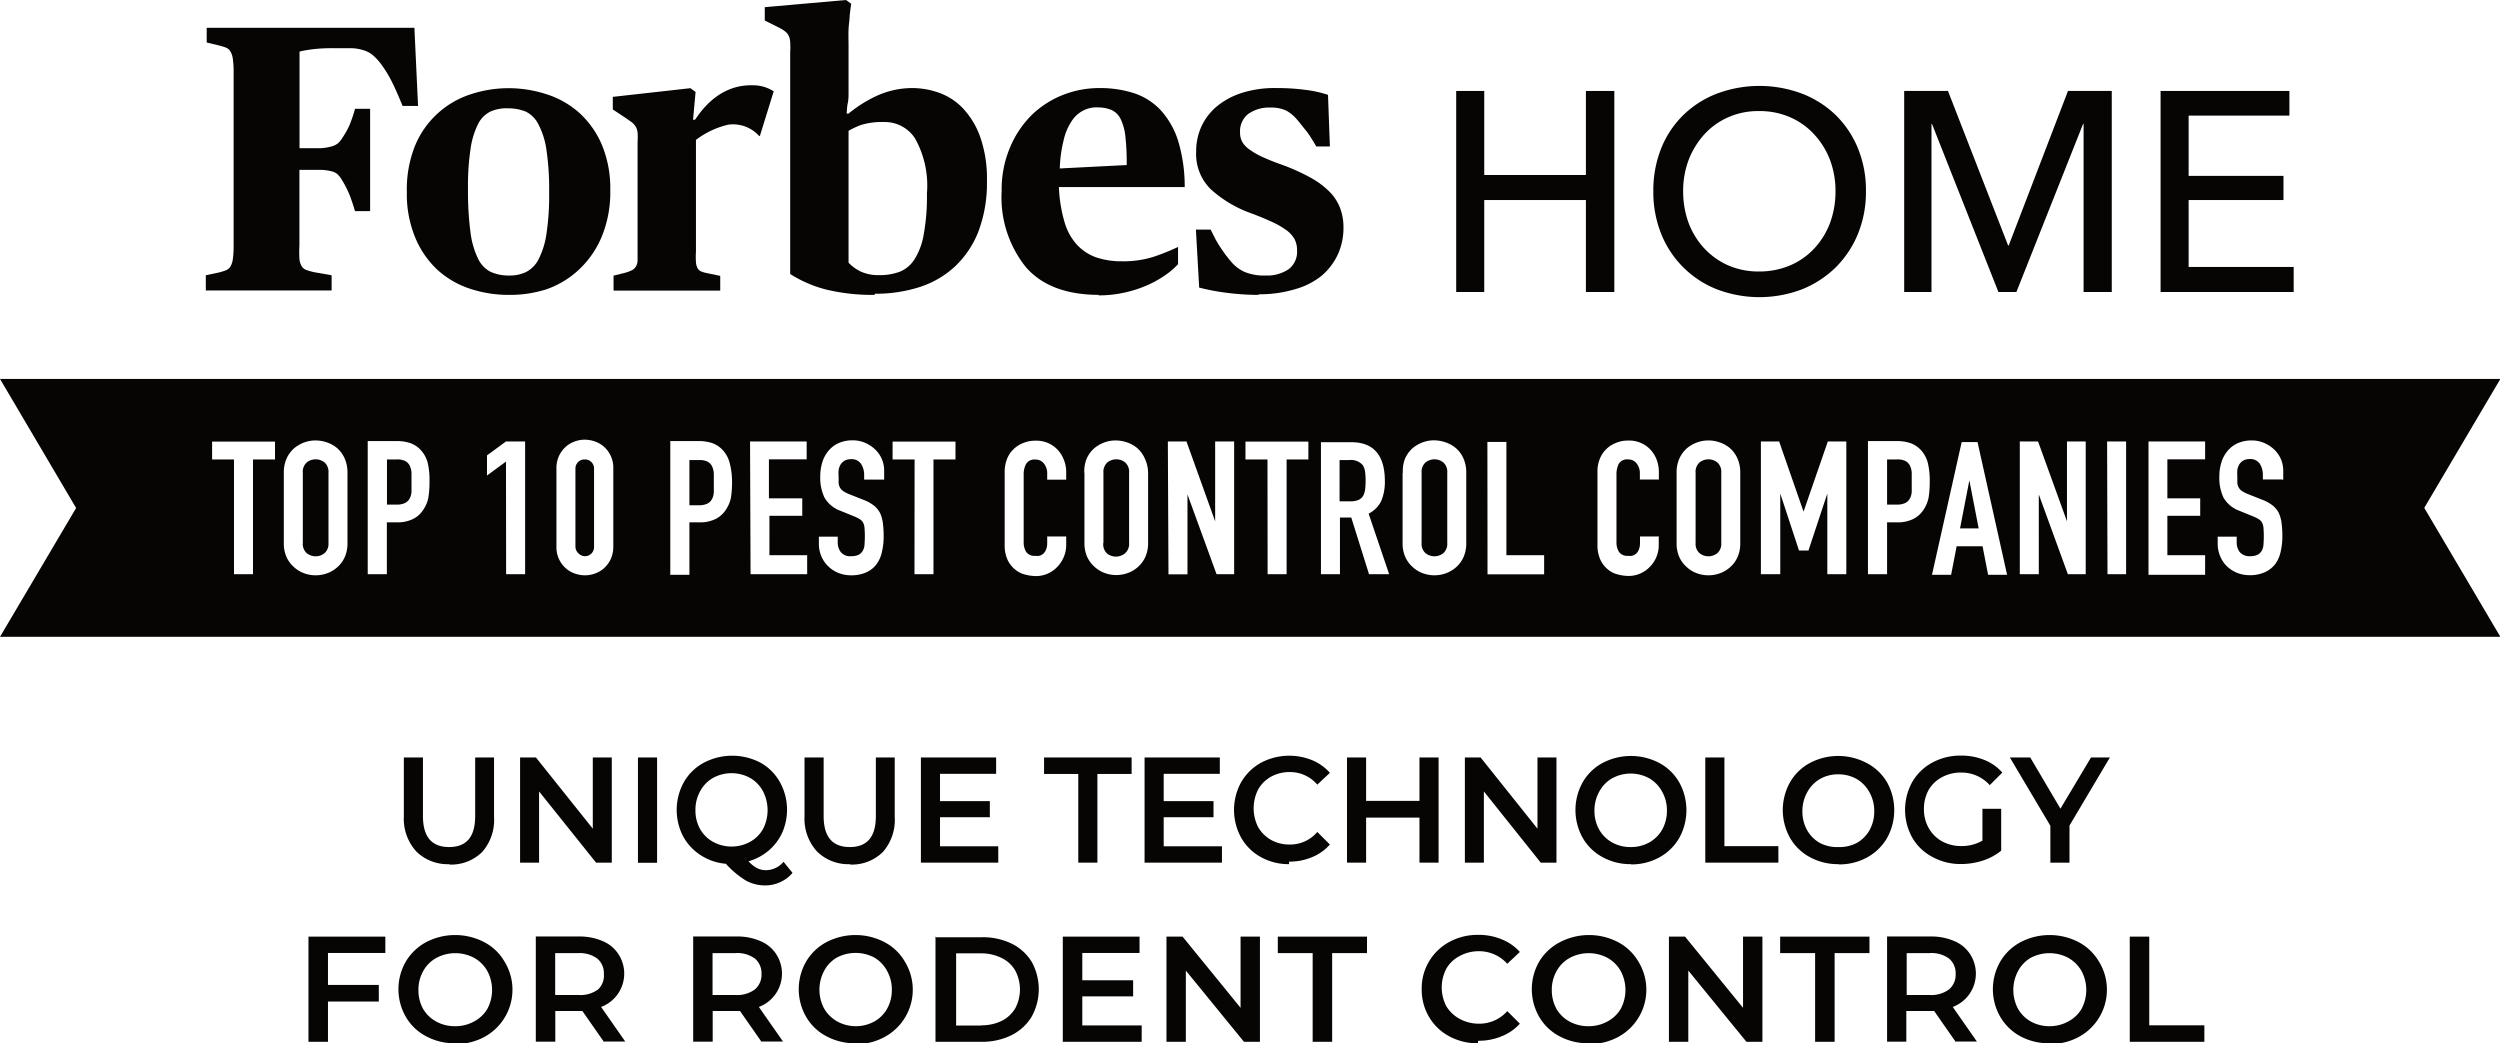 <svg xmlns="http://www.w3.org/2000/svg" id="bc7e1fa5-5340-4425-9c19-4d62d5247ec0" data-name="Layer 1" viewBox="0 0 198.72 82.93"><path d="M16.4,21.87l1-.21a4.9,4.9,0,0,0,.57-.18.73.73,0,0,0,.35-.3,1.57,1.57,0,0,0,.19-.6,7.51,7.51,0,0,0,.06-1.08V5.78a7.51,7.51,0,0,0-.06-1.08,1.57,1.57,0,0,0-.19-.6A.73.73,0,0,0,18,3.8a4.9,4.9,0,0,0-.57-.18l-1-.24V2.21H32.94l.29,6.21H32c-.35-.86-.65-1.53-.89-2a9.66,9.66,0,0,0-.83-1.34,4.45,4.45,0,0,0-.64-.69A2.09,2.09,0,0,0,28.92,4a3.51,3.51,0,0,0-1-.17c-.37,0-.84,0-1.4,0a13.13,13.13,0,0,0-1.71.09c-.44.06-.78.12-1,.18v7.68h.26c.58,0,1.06,0,1.43,0a4.17,4.17,0,0,0,.89-.15,1.36,1.36,0,0,0,.51-.27,1.94,1.94,0,0,0,.32-.41,6.3,6.3,0,0,0,.56-1,11.3,11.3,0,0,0,.44-1.3h1.2v8.13h-1.2c-.16-.52-.3-.95-.44-1.3a8.26,8.26,0,0,0-.56-1.11,2.49,2.49,0,0,0-.35-.48,1.09,1.09,0,0,0-.5-.27,4.11,4.11,0,0,0-.86-.12c-.36,0-.84,0-1.45,0h-.26V19.5a9.9,9.9,0,0,0,0,1.07,1.42,1.42,0,0,0,.18.59.73.73,0,0,0,.37.3,4.88,4.88,0,0,0,.64.18l1.37.24v1.21h-10V21.88Z" style="fill:#070504"></path><path d="M40.53,21.9a2.92,2.92,0,0,0,1.27-.27,2.28,2.28,0,0,0,1-1,6.42,6.42,0,0,0,.63-2,20.25,20.25,0,0,0,.22-3.34,21.41,21.41,0,0,0-.22-3.42,6.22,6.22,0,0,0-.64-2,2.21,2.21,0,0,0-1-1,3.72,3.72,0,0,0-1.43-.26A3.11,3.11,0,0,0,39,8.86a2.18,2.18,0,0,0-1,1,6.41,6.41,0,0,0-.6,2A19.61,19.61,0,0,0,37.2,15a24.89,24.89,0,0,0,.2,3.48A6.66,6.66,0,0,0,38,20.56a2.25,2.25,0,0,0,1,1.05A3.55,3.55,0,0,0,40.53,21.9Zm-.09,1.54a9.7,9.7,0,0,1-3.11-.5,7.18,7.18,0,0,1-2.59-1.52A7.37,7.37,0,0,1,33,18.87a9,9,0,0,1-.66-3.6A9.3,9.3,0,0,1,33,11.56a7.16,7.16,0,0,1,4.43-4.07,9.58,9.58,0,0,1,3-.48,9.73,9.73,0,0,1,3.07.5A7.16,7.16,0,0,1,46.08,9a7.29,7.29,0,0,1,1.77,2.53,9,9,0,0,1,.66,3.6,9.3,9.3,0,0,1-.69,3.71A7.57,7.57,0,0,1,46,21.45,7.24,7.24,0,0,1,43.42,23,9.48,9.48,0,0,1,40.44,23.44Z" style="fill:#070504"></path><path d="M60.36,10.83a2.78,2.78,0,0,0-2.47-.92,6.75,6.75,0,0,0-2.57,1.21V20a6.47,6.47,0,0,0,0,.84,1.19,1.19,0,0,0,.13.48.61.61,0,0,0,.29.26,2.75,2.75,0,0,0,.51.14l1,.21v1.17H48.77V21.91l.85-.21a3.37,3.37,0,0,0,.57-.2.81.81,0,0,0,.34-.29,1,1,0,0,0,.15-.47c0-.19,0-.45,0-.77V11.29a5.19,5.19,0,0,0,0-.75,1.13,1.13,0,0,0-.15-.47,1.28,1.28,0,0,0-.31-.35l-.51-.36-1-.66v-1l6.17-.69.41.3-.2,2.21h.15c.23-.26,1.66-2.82,4.58-2.74a3,3,0,0,1,1.68.48l-1.09,3.52Z" style="fill:#070504;fill-rule:evenodd"></path><path d="M69.88,21.87a4.58,4.58,0,0,0,1.64-.27,2.52,2.52,0,0,0,1.18-1,5.4,5.4,0,0,0,.73-2,16.56,16.56,0,0,0,.25-3.21,7.69,7.69,0,0,0-.94-4.38,2.86,2.86,0,0,0-2.43-1.31,5.82,5.82,0,0,0-1.86.23,6.47,6.47,0,0,0-1,.47V20.88a3.34,3.34,0,0,0,1,.72,3.43,3.43,0,0,0,1.42.27Zm-.35,1.57a15.67,15.67,0,0,1-3.8-.41,9.8,9.8,0,0,1-2.92-1.25V4.19a6.9,6.9,0,0,0,0-.86,1.35,1.35,0,0,0-.13-.51,1,1,0,0,0-.28-.33,3,3,0,0,0-.47-.29l-1.14-.57V.57L67.25,0l.41.3q-.06.39-.12.93c0,.3-.07.67-.09,1.1s0,.91,0,1.43V6.14c0,.4,0,.78,0,1.13s0,.66-.06.92-.07.58-.09.84h.15A10.32,10.32,0,0,1,69.6,7.66,6.82,6.82,0,0,1,72.54,7a6.37,6.37,0,0,1,2.12.38,4.88,4.88,0,0,1,1.9,1.25,6.53,6.53,0,0,1,1.36,2.27,10,10,0,0,1,.53,3.48,10.89,10.89,0,0,1-.67,4,7.62,7.62,0,0,1-1.87,2.8,7.51,7.51,0,0,1-2.82,1.64,11.44,11.44,0,0,1-3.55.53Z" style="fill:#070504"></path><path d="M87.19,8.53a2.36,2.36,0,0,0-2,1.09,4.51,4.51,0,0,0-.64,1.51,10.53,10.53,0,0,0-.31,2.26l5.32-.27a19.5,19.5,0,0,0-.1-2.23,4.22,4.22,0,0,0-.37-1.4,1.53,1.53,0,0,0-.72-.74,2.75,2.75,0,0,0-1.15-.21Zm.2,14.91q-3.92,0-5.84-2.2a8.85,8.85,0,0,1-1.93-6.06,8.56,8.56,0,0,1,.66-3.45A8,8,0,0,1,82,9.15a7.54,7.54,0,0,1,2.48-1.6A7.87,7.87,0,0,1,87.39,7a8.83,8.83,0,0,1,2.79.42A5.09,5.09,0,0,1,92.3,8.8a6.52,6.52,0,0,1,1.36,2.44,12.49,12.49,0,0,1,.51,3.63h-10a11.45,11.45,0,0,0,.45,2.79,4.52,4.52,0,0,0,1,1.81,3.83,3.83,0,0,0,1.55,1,6.33,6.33,0,0,0,2,.3,8,8,0,0,0,2.53-.36,17,17,0,0,0,1.94-.78V21a5.87,5.87,0,0,1-1,.86,8.25,8.25,0,0,1-1.42.8,9.74,9.74,0,0,1-1.8.59,9.59,9.59,0,0,1-2.13.23Z" style="fill:#070504"></path><path d="M100.05,23.44a19.69,19.69,0,0,1-2.57-.17,17.08,17.08,0,0,1-2.16-.41l-.26-4.61h1.17l.39.77c.13.23.25.44.38.63s.26.39.41.59.32.41.51.63a3.05,3.05,0,0,0,1,.74,4,4,0,0,0,1.64.29,3.1,3.1,0,0,0,1.87-.5,1.73,1.73,0,0,0,.67-1.49,1.87,1.87,0,0,0-.21-.92,2.29,2.29,0,0,0-.66-.71,6.51,6.51,0,0,0-1.14-.65c-.46-.21-1-.44-1.65-.68a9.53,9.53,0,0,1-3.19-1.9,3.92,3.92,0,0,1-1.17-3,4.75,4.75,0,0,1,.42-2,4.62,4.62,0,0,1,1.23-1.6,6,6,0,0,1,2-1.07A8.51,8.51,0,0,1,101.44,7a17.13,17.13,0,0,1,2.38.15,9.11,9.11,0,0,1,1.74.39l.15,4.1h-1.08c-.31-.52-.6-1-.86-1.31s-.54-.7-.83-1a3,3,0,0,0-.7-.54A2.84,2.84,0,0,0,101,8.55a2.88,2.88,0,0,0-1.77.5,1.75,1.75,0,0,0-.66,1.49,1.51,1.51,0,0,0,.16.71,1.86,1.86,0,0,0,.54.6,5.87,5.87,0,0,0,1,.59,16.63,16.63,0,0,0,1.56.63,16.32,16.32,0,0,1,2.25,1,6.78,6.78,0,0,1,1.53,1.1,3.77,3.77,0,0,1,.89,1.31,4.3,4.3,0,0,1,.29,1.6,5.08,5.08,0,0,1-.45,2.15,5,5,0,0,1-1.3,1.7A5.91,5.91,0,0,1,102.9,23a9.65,9.65,0,0,1-2.86.39Z" style="fill:#070504"></path><polygon points="115.75 7.23 117.98 7.23 117.98 13.91 126.06 13.91 126.06 7.23 128.32 7.23 128.32 23.21 126.06 23.21 126.06 15.9 117.98 15.9 117.98 23.21 115.75 23.21 115.75 7.23" style="fill:#070504"></polygon><path d="M145.9,15.2a7,7,0,0,0-.43-2.47,6.26,6.26,0,0,0-1.22-2,5.67,5.67,0,0,0-1.91-1.39,6,6,0,0,0-2.52-.51,5.83,5.83,0,0,0-2.49.51,5.63,5.63,0,0,0-1.9,1.39,6.53,6.53,0,0,0-1.21,2,7,7,0,0,0-.43,2.47,7.28,7.28,0,0,0,.43,2.51,6.16,6.16,0,0,0,1.22,2,5.82,5.82,0,0,0,1.9,1.37,6,6,0,0,0,2.48.5,6.25,6.25,0,0,0,2.51-.5,5.66,5.66,0,0,0,1.92-1.37,6.16,6.16,0,0,0,1.22-2,7.16,7.16,0,0,0,.43-2.51Zm2.42,0a8.76,8.76,0,0,1-.64,3.4,8,8,0,0,1-1.77,2.66A8.16,8.16,0,0,1,143.23,23a9.5,9.5,0,0,1-6.75,0,7.86,7.86,0,0,1-4.43-4.4,8.91,8.91,0,0,1-.63-3.4,9,9,0,0,1,.63-3.42,7.69,7.69,0,0,1,1.76-2.64,7.87,7.87,0,0,1,2.67-1.7,9.64,9.64,0,0,1,6.75,0,8,8,0,0,1,2.68,1.7,7.86,7.86,0,0,1,1.77,2.64A8.79,8.79,0,0,1,148.32,15.2Z" style="fill:#070504"></path><polygon points="159.62 19.51 159.67 19.51 164.38 7.23 167.86 7.23 167.86 23.21 165.62 23.21 165.62 9.85 165.58 9.85 160.28 23.21 158.85 23.21 153.57 9.85 153.53 9.85 153.53 23.21 151.36 23.21 151.36 7.23 154.84 7.23 159.62 19.51" style="fill:#070504"></polygon><polygon points="173.97 21.22 182.32 21.22 182.32 23.21 171.74 23.21 171.74 7.23 181.98 7.23 181.98 9.19 173.97 9.19 173.97 13.98 181.51 13.98 181.51 15.9 173.97 15.9 173.97 21.22" style="fill:#070504"></polygon><path d="M84.75,42.64H83.24v.52a1.31,1.31,0,0,1-.09.52.78.78,0,0,1-.54.5,1.25,1.25,0,0,1-.32,0,.78.78,0,0,1-.72-.31,1.42,1.42,0,0,1-.2-.77V37.76a1.77,1.77,0,0,1,.19-.88.77.77,0,0,1,.75-.35.81.81,0,0,1,.68.33,1.21,1.21,0,0,1,.25.77v.5h1.51v-.59a2.56,2.56,0,0,0-.19-1,2.42,2.42,0,0,0-.51-.81,2.3,2.3,0,0,0-1.73-.7,2.48,2.48,0,0,0-1,.19,2.29,2.29,0,0,0-.78.51,2.09,2.09,0,0,0-.5.77,2.77,2.77,0,0,0-.18,1v5.81a2.74,2.74,0,0,0,.23,1.19,2.16,2.16,0,0,0,.59.76,1.91,1.91,0,0,0,.8.41,3.37,3.37,0,0,0,.87.12,2.26,2.26,0,0,0,.94-.2,2.29,2.29,0,0,0,.76-.54,2.51,2.51,0,0,0,.51-.78,2.41,2.41,0,0,0,.19-.93v-.65ZM150,36.52h.79a1.39,1.39,0,0,1,.68.13.85.85,0,0,1,.36.39,1.51,1.51,0,0,1,.13.59c0,.22,0,.46,0,.7s0,.51,0,.73a1.27,1.27,0,0,1-.14.55.83.83,0,0,1-.37.37,1.52,1.52,0,0,1-.71.13H150V36.53Zm-1.51,9.12H150V41.52h.77a2.8,2.8,0,0,0,1.36-.29,2.15,2.15,0,0,0,.83-.81,2.58,2.58,0,0,0,.35-.92,8.1,8.1,0,0,0,.08-1.2,6,6,0,0,0-.15-1.5,2.36,2.36,0,0,0-.53-1,2.09,2.09,0,0,0-.86-.58,3.35,3.35,0,0,0-1.1-.16h-2.27V45.64Zm-75.8,0h1.51V36.52h1.75V35.1h-5v1.42h1.75Zm-2.41-7.51v-.74a2.3,2.3,0,0,0-.68-1.63,2.7,2.7,0,0,0-.81-.55,2.46,2.46,0,0,0-1-.21,2.71,2.71,0,0,0-1.15.23,2.2,2.2,0,0,0-.79.61,2.54,2.54,0,0,0-.49.92,3.81,3.81,0,0,0-.16,1.13,3.67,3.67,0,0,0,.33,1.65A2.4,2.4,0,0,0,66.8,40.6l1.08.44a3.16,3.16,0,0,1,.45.22.87.87,0,0,1,.27.27,1.16,1.16,0,0,1,.12.43,8.77,8.77,0,0,1,0,1.32,1.12,1.12,0,0,1-.14.5.85.85,0,0,1-.33.32,1.37,1.37,0,0,1-.6.11.94.94,0,0,1-.82-.33,1.24,1.24,0,0,1-.24-.75v-.47H65.09v.56a2.5,2.5,0,0,0,.2,1,2.41,2.41,0,0,0,.54.79,2.47,2.47,0,0,0,.81.53,2.68,2.68,0,0,0,1,.19,2.87,2.87,0,0,0,1.23-.24,2.1,2.1,0,0,0,.81-.65,2.61,2.61,0,0,0,.43-1,5.36,5.36,0,0,0,.13-1.24,7.83,7.83,0,0,0-.06-1,2.83,2.83,0,0,0-.22-.81,1.88,1.88,0,0,0-.49-.6,3.07,3.07,0,0,0-.81-.45l-1.16-.46a2.53,2.53,0,0,1-.47-.24.86.86,0,0,1-.26-.28.89.89,0,0,1-.11-.37c0-.14,0-.31,0-.52a2.78,2.78,0,0,1,0-.51,1.29,1.29,0,0,1,.16-.44,1,1,0,0,1,.31-.3,1,1,0,0,1,.5-.12.9.9,0,0,1,.82.38,1.63,1.63,0,0,1,.24.9v.34h1.51Zm17.43,5V37.58a1,1,0,0,1,.3-.81,1.13,1.13,0,0,1,1.44,0,1,1,0,0,1,.3.81v5.57a1,1,0,0,1-.3.81A1.13,1.13,0,0,1,88,44,1,1,0,0,1,87.7,43.15Zm-1.51-5.57v5.57a2.67,2.67,0,0,0,.22,1.14,2.37,2.37,0,0,0,.59.79,2.41,2.41,0,0,0,.81.49,2.67,2.67,0,0,0,1.82,0,2.45,2.45,0,0,0,.82-.49,2.35,2.35,0,0,0,.58-.79,2.67,2.67,0,0,0,.22-1.14V37.58A2.71,2.71,0,0,0,91,36.45a2.34,2.34,0,0,0-.58-.81,2.5,2.5,0,0,0-.82-.47,2.86,2.86,0,0,0-.91-.16,2.61,2.61,0,0,0-.91.16,2.73,2.73,0,0,0-.81.47,2.42,2.42,0,0,0-.59.81A2.68,2.68,0,0,0,86.19,37.58ZM140,45.64h1.51V39.23h0L143,43.76h.75l1.5-4.53h0v6.41h1.51V35.09h-1.47l-1.93,5.58h0l-1.94-5.58h-1.45V45.64Zm-80.34,0h4.5V44.13h-3V41h2.61V39.61H61.12v-3.1h3V35.09h-4.5Zm72.21-3h-1.51v.52a1.31,1.31,0,0,1-.09.52.78.78,0,0,1-.54.5,1.25,1.25,0,0,1-.32,0,.79.79,0,0,1-.72-.31,1.42,1.42,0,0,1-.2-.77V37.75a1.89,1.89,0,0,1,.18-.88.77.77,0,0,1,.75-.35.81.81,0,0,1,.68.33,1.21,1.21,0,0,1,.25.77v.5h1.51v-.59a2.75,2.75,0,0,0-.18-1,2.42,2.42,0,0,0-.51-.81,2.3,2.3,0,0,0-1.73-.7,2.48,2.48,0,0,0-1,.19,2.29,2.29,0,0,0-.78.51,2.23,2.23,0,0,0-.5.77,2.56,2.56,0,0,0-.18,1v5.81a2.74,2.74,0,0,0,.23,1.19,2.26,2.26,0,0,0,.58.76,1.91,1.91,0,0,0,.8.41,3.37,3.37,0,0,0,.87.12,2.26,2.26,0,0,0,.94-.2,2.4,2.4,0,0,0,.76-.54,2.51,2.51,0,0,0,.51-.78,2.41,2.41,0,0,0,.18-.93v-.65Zm49.62-4.5v-.74a2.3,2.3,0,0,0-.68-1.63,2.7,2.7,0,0,0-.81-.55,2.46,2.46,0,0,0-1-.21,2.71,2.71,0,0,0-1.15.23,2.2,2.2,0,0,0-.79.61,2.54,2.54,0,0,0-.49.92,3.81,3.81,0,0,0-.16,1.13,3.67,3.67,0,0,0,.33,1.65A2.4,2.4,0,0,0,178,40.6l1.08.44a3.16,3.16,0,0,1,.45.22.78.78,0,0,1,.27.27,1.16,1.16,0,0,1,.12.43,8.77,8.77,0,0,1,0,1.32,1.12,1.12,0,0,1-.14.5.85.85,0,0,1-.33.32,1.37,1.37,0,0,1-.6.11,1,1,0,0,1-.82-.33,1.24,1.24,0,0,1-.24-.75v-.47h-1.51v.56a2.5,2.5,0,0,0,.2,1A2.41,2.41,0,0,0,177,45a2.64,2.64,0,0,0,.81.53,2.68,2.68,0,0,0,1,.19,2.87,2.87,0,0,0,1.23-.24,2.22,2.22,0,0,0,.82-.65,2.61,2.61,0,0,0,.43-1,5.36,5.36,0,0,0,.13-1.24,7.83,7.83,0,0,0-.06-1,2.83,2.83,0,0,0-.22-.81,1.88,1.88,0,0,0-.49-.6,3.07,3.07,0,0,0-.81-.45l-1.16-.46a2.53,2.53,0,0,1-.47-.24.86.86,0,0,1-.26-.28.89.89,0,0,1-.11-.37c0-.14,0-.31,0-.52a4.06,4.06,0,0,1,0-.51,1.29,1.29,0,0,1,.16-.44,1,1,0,0,1,.31-.3,1,1,0,0,1,.5-.12.9.9,0,0,1,.82.38,1.63,1.63,0,0,1,.24.9v.34h1.51Zm-63.25,7.51h4.5V44.13h-3v-9h-1.51Zm-25.36,0h1.51V39.3h0l2.31,6.34H98.1V35.09H96.59v6.35h0l-2.28-6.35H92.83ZM30.75,36.52h.79a1.39,1.39,0,0,1,.68.13.85.85,0,0,1,.36.39,1.51,1.51,0,0,1,.13.59c0,.22,0,.46,0,.7s0,.51,0,.73a1.27,1.27,0,0,1-.14.55.83.83,0,0,1-.37.37,1.52,1.52,0,0,1-.71.13h-.73V36.53Zm-1.51,9.12h1.51V41.52h.77a2.8,2.8,0,0,0,1.36-.29,2.15,2.15,0,0,0,.83-.81,2.58,2.58,0,0,0,.35-.92,8.1,8.1,0,0,0,.08-1.2A6,6,0,0,0,34,36.8a2.36,2.36,0,0,0-.53-1,2.09,2.09,0,0,0-.86-.58,3.35,3.35,0,0,0-1.1-.16H29.23V45.64Zm71.52,0h1.51V36.52H104V35.1H99v1.42h1.75ZM157.31,42H155.8l.74-3.82h0l.74,3.82Zm-3.73,3.69h1.51l.44-2.27h2.06l.44,2.27h1.51l-2.35-10.55h-1.26l-2.36,10.55Zm17.2,0h4.5V44.13h-3V41h2.61V39.61h-2.61v-3.1h3V35.09h-4.5Zm-116-9.12h.79a1.39,1.39,0,0,1,.68.13.85.85,0,0,1,.36.39,1.51,1.51,0,0,1,.13.59c0,.22,0,.46,0,.7s0,.51,0,.73a1.27,1.27,0,0,1-.14.55.83.83,0,0,1-.37.37,1.52,1.52,0,0,1-.71.13H54.8V36.53Zm-1.51,9.12H54.8V41.52h.77a2.8,2.8,0,0,0,1.36-.29,2.15,2.15,0,0,0,.83-.81,2.58,2.58,0,0,0,.35-.92,8.1,8.1,0,0,0,.08-1.2A6,6,0,0,0,58,36.8a2.36,2.36,0,0,0-.53-1,2.09,2.09,0,0,0-.86-.58,3.35,3.35,0,0,0-1.1-.16H53.28V45.64Zm53.21-9.12h.78a1.23,1.23,0,0,1,1.07.41,1.38,1.38,0,0,1,.18.53,6.14,6.14,0,0,1,0,1.4,1.46,1.46,0,0,1-.16.51.89.89,0,0,1-.37.32,1.6,1.6,0,0,1-.64.11h-.86V36.51ZM105,45.64h1.51v-4.5h.9l1.41,4.5h1.6l-1.63-4.81a2.27,2.27,0,0,0,1-1,3.91,3.91,0,0,0,.29-1.58c0-2.06-.89-3.1-2.67-3.1H105V45.65ZM45.74,43.46V37.27a.72.72,0,0,1,.74-.75.71.71,0,0,1,.53.21.73.73,0,0,1,.21.54v6.19a.72.72,0,0,1-.74.75A.71.71,0,0,1,46,44,.73.73,0,0,1,45.74,43.46Zm-1.51-6.19v6.19a2.21,2.21,0,0,0,.19.95,2.12,2.12,0,0,0,.5.71,2.08,2.08,0,0,0,.72.45,2.46,2.46,0,0,0,.85.16,2.25,2.25,0,0,0,.85-.16,2.08,2.08,0,0,0,.72-.45,2.28,2.28,0,0,0,.5-.71,2.37,2.37,0,0,0,.19-.95V37.27a2.21,2.21,0,0,0-.19-1,2.12,2.12,0,0,0-.5-.71,2.08,2.08,0,0,0-.72-.45,2.46,2.46,0,0,0-.85-.16,2.25,2.25,0,0,0-.85.16,2.08,2.08,0,0,0-.72.45,2.28,2.28,0,0,0-.5.71A2.37,2.37,0,0,0,44.23,37.27Zm-4,8.37h1.51V35.09H40.22L38.71,36.2v1.6l1.51-1.11Zm120.32,0h1.51V39.3h0l2.31,6.34h1.42V35.09H164.3v6.35h0L162,35.09h-1.45ZM113,43.15V37.58a1,1,0,0,1,.3-.81,1.13,1.13,0,0,1,1.44,0,1,1,0,0,1,.3.81v5.57a1,1,0,0,1-.3.81,1.13,1.13,0,0,1-1.44,0A1,1,0,0,1,113,43.15Zm-1.51-5.57v5.57a2.67,2.67,0,0,0,.22,1.14,2.37,2.37,0,0,0,.59.79,2.41,2.41,0,0,0,.81.49,2.67,2.67,0,0,0,1.82,0,2.56,2.56,0,0,0,.82-.49,2.35,2.35,0,0,0,.58-.79,2.67,2.67,0,0,0,.22-1.14V37.58a2.71,2.71,0,0,0-.22-1.13,2.34,2.34,0,0,0-.58-.81,2.5,2.5,0,0,0-.82-.47A2.91,2.91,0,0,0,114,35a2.65,2.65,0,0,0-.91.16,2.73,2.73,0,0,0-.81.47,2.42,2.42,0,0,0-.59.81A2.65,2.65,0,0,0,111.51,37.58ZM18.6,45.64h1.51V36.52h1.75V35.1h-5v1.42H18.6Zm5.47-2.49V37.58a1,1,0,0,1,.3-.81,1.13,1.13,0,0,1,1.44,0,1,1,0,0,1,.3.81v5.57a1,1,0,0,1-.3.81,1.13,1.13,0,0,1-1.44,0A1,1,0,0,1,24.07,43.15Zm-1.51-5.57v5.57a2.67,2.67,0,0,0,.22,1.14,2.37,2.37,0,0,0,.59.79,2.41,2.41,0,0,0,.81.49,2.67,2.67,0,0,0,1.82,0,2.45,2.45,0,0,0,.82-.49,2.35,2.35,0,0,0,.58-.79,2.67,2.67,0,0,0,.22-1.14V37.58a2.71,2.71,0,0,0-.22-1.13,2.34,2.34,0,0,0-.58-.81,2.5,2.5,0,0,0-.82-.47,2.86,2.86,0,0,0-.91-.16,2.61,2.61,0,0,0-.91.16,2.73,2.73,0,0,0-.81.47,2.42,2.42,0,0,0-.59.81A2.68,2.68,0,0,0,22.56,37.58Zm112.22,5.57V37.58a1,1,0,0,1,.3-.81,1.13,1.13,0,0,1,1.44,0,1,1,0,0,1,.3.81v5.57a1,1,0,0,1-.3.81,1.13,1.13,0,0,1-1.44,0A1,1,0,0,1,134.78,43.15Zm-1.51-5.57v5.57a2.67,2.67,0,0,0,.22,1.14,2.37,2.37,0,0,0,.59.79,2.41,2.41,0,0,0,.81.49,2.67,2.67,0,0,0,1.82,0,2.45,2.45,0,0,0,.82-.49,2.35,2.35,0,0,0,.58-.79,2.67,2.67,0,0,0,.22-1.14V37.58a2.71,2.71,0,0,0-.22-1.13,2.34,2.34,0,0,0-.58-.81,2.5,2.5,0,0,0-.82-.47,2.67,2.67,0,0,0-1.82,0,2.73,2.73,0,0,0-.81.47,2.42,2.42,0,0,0-.59.81A2.68,2.68,0,0,0,133.27,37.58Zm34.25,8.06H169V35.09h-1.51Zm31.23-15.52L192.7,40.37l6.05,10.25H0L6.05,40.38,0,30.12H198.75Z" style="fill:#070504;fill-rule:evenodd"></path><path d="M35.75,68.69a3.54,3.54,0,0,1-2.65-1,3.85,3.85,0,0,1-1-2.79V60.21h1.52v4.66c0,1.64.69,2.46,2.08,2.46s2.07-.82,2.07-2.46V60.21h1.5v4.72a3.85,3.85,0,0,1-.94,2.79,3.5,3.5,0,0,1-2.64,1Z" style="fill:#070504"></path><polygon points="48.63 60.21 48.63 68.57 47.38 68.57 42.85 62.91 42.85 68.57 41.34 68.57 41.34 60.21 42.6 60.21 47.12 65.87 47.12 60.21 48.63 60.21" style="fill:#070504"></polygon><rect x="50.71" y="60.21" width="1.52" height="8.37" style="fill:#070504"></rect><path d="M55.28,64.39a3,3,0,0,0,.37,1.51,2.67,2.67,0,0,0,1,1,3.07,3.07,0,0,0,3,0,2.67,2.67,0,0,0,1-1,3.27,3.27,0,0,0,0-3,2.67,2.67,0,0,0-1-1.05,3.07,3.07,0,0,0-3,0,2.67,2.67,0,0,0-1,1.05A3,3,0,0,0,55.28,64.39Zm7.71,5a2.7,2.7,0,0,1-1,.74,2.76,2.76,0,0,1-1.19.25A3.16,3.16,0,0,1,59.3,70a7.18,7.18,0,0,1-1.6-1.34,4.31,4.31,0,0,1-2-.68,4.12,4.12,0,0,1-1.41-1.52,4.57,4.57,0,0,1,.07-4.29,4,4,0,0,1,1.58-1.54,4.84,4.84,0,0,1,4.52,0A4,4,0,0,1,62,62.18a4.53,4.53,0,0,1,.18,4,4.13,4.13,0,0,1-1.08,1.43,4.26,4.26,0,0,1-1.6.85,2.41,2.41,0,0,0,.67.54,1.54,1.54,0,0,0,.7.17,1.83,1.83,0,0,0,1.41-.67l.7.86Z" style="fill:#070504"></path><path d="M67.6,68.69a3.54,3.54,0,0,1-2.65-1,3.85,3.85,0,0,1-1-2.79V60.21h1.52v4.66c0,1.64.69,2.46,2.08,2.46s2.07-.82,2.07-2.46V60.21h1.5v4.72a3.85,3.85,0,0,1-.94,2.79,3.5,3.5,0,0,1-2.64,1Z" style="fill:#070504"></path><polygon points="79.35 67.27 79.35 68.57 73.2 68.57 73.2 60.21 79.18 60.21 79.18 61.51 74.72 61.51 74.72 63.68 78.68 63.68 78.68 64.96 74.72 64.96 74.72 67.27 79.35 67.27" style="fill:#070504"></polygon><polygon points="85.71 61.52 82.99 61.52 82.99 60.21 89.95 60.21 89.95 61.52 87.23 61.52 87.23 68.57 85.71 68.57 85.71 61.52" style="fill:#070504"></polygon><polygon points="97.13 67.27 97.13 68.57 90.98 68.57 90.98 60.21 96.96 60.21 96.96 61.51 92.5 61.51 92.5 63.68 96.46 63.68 96.46 64.96 92.5 64.96 92.5 67.27 97.13 67.27" style="fill:#070504"></polygon><path d="M102.47,68.69a4.51,4.51,0,0,1-2.24-.56,4,4,0,0,1-1.57-1.54,4.57,4.57,0,0,1,0-4.42,4.15,4.15,0,0,1,1.57-1.54,4.81,4.81,0,0,1,4.08-.2,3.81,3.81,0,0,1,1.4,1l-1,.94a2.84,2.84,0,0,0-2.19-1,3.05,3.05,0,0,0-1.51.38,2.69,2.69,0,0,0-1,1,3.31,3.31,0,0,0,0,3,2.76,2.76,0,0,0,1,1,3,3,0,0,0,1.51.38,2.82,2.82,0,0,0,2.19-1l1,1a3.76,3.76,0,0,1-1.41,1,4.61,4.61,0,0,1-1.84.36Z" style="fill:#070504"></path><polygon points="114.35 60.21 114.35 68.57 112.83 68.57 112.83 64.99 108.59 64.99 108.59 68.57 107.07 68.57 107.07 60.21 108.59 60.21 108.59 63.66 112.83 63.66 112.83 60.21 114.35 60.21" style="fill:#070504"></polygon><polygon points="123.72 60.21 123.72 68.57 122.47 68.57 117.95 62.91 117.95 68.57 116.44 68.57 116.44 60.21 117.69 60.21 122.21 65.87 122.21 60.21 123.72 60.21" style="fill:#070504"></polygon><path d="M129.64,67.33a2.94,2.94,0,0,0,1.48-.38,2.67,2.67,0,0,0,1-1,3.05,3.05,0,0,0,.38-1.51,3,3,0,0,0-.38-1.51,2.74,2.74,0,0,0-1-1.05,3.07,3.07,0,0,0-3,0,2.67,2.67,0,0,0-1,1.05,3.05,3.05,0,0,0-.38,1.51,3,3,0,0,0,.38,1.51,2.67,2.67,0,0,0,1,1A2.94,2.94,0,0,0,129.64,67.33Zm0,1.36a4.59,4.59,0,0,1-2.26-.56,4,4,0,0,1-1.58-1.54,4.53,4.53,0,0,1,0-4.4,4,4,0,0,1,1.58-1.54,4.84,4.84,0,0,1,4.52,0,4,4,0,0,1,1.58,1.54,4.57,4.57,0,0,1,0,4.42,4.1,4.1,0,0,1-1.58,1.54,4.59,4.59,0,0,1-2.26.56Z" style="fill:#070504"></path><polygon points="135.55 60.21 137.07 60.21 137.07 67.26 141.36 67.26 141.36 68.57 135.55 68.57 135.55 60.21" style="fill:#070504"></polygon><path d="M146.12,67.33A2.94,2.94,0,0,0,147.6,67a2.67,2.67,0,0,0,1-1,3.05,3.05,0,0,0,.38-1.51,3,3,0,0,0-.38-1.51,2.74,2.74,0,0,0-1-1.05,2.94,2.94,0,0,0-1.48-.38,2.87,2.87,0,0,0-1.47.38,2.67,2.67,0,0,0-1,1.05,3.05,3.05,0,0,0-.38,1.51,3,3,0,0,0,.38,1.51,2.67,2.67,0,0,0,1,1A2.93,2.93,0,0,0,146.12,67.33Zm0,1.36a4.62,4.62,0,0,1-2.26-.56,4,4,0,0,1-1.58-1.54,4.53,4.53,0,0,1,0-4.4,4,4,0,0,1,1.58-1.54,4.84,4.84,0,0,1,4.52,0A4,4,0,0,1,150,62.19a4.57,4.57,0,0,1,0,4.42,4.1,4.1,0,0,1-1.58,1.54,4.59,4.59,0,0,1-2.26.56Z" style="fill:#070504"></path><path d="M157.63,64.29h1.44v3.33a4.52,4.52,0,0,1-1.47.79,5.63,5.63,0,0,1-1.73.27,4.62,4.62,0,0,1-2.26-.56A4,4,0,0,1,152,66.58a4.57,4.57,0,0,1,0-4.42,4.06,4.06,0,0,1,1.59-1.54,4.67,4.67,0,0,1,2.28-.56,4.87,4.87,0,0,1,1.87.35,3.72,3.72,0,0,1,1.42,1l-1,1a3,3,0,0,0-2.26-1,3.11,3.11,0,0,0-1.54.37,2.63,2.63,0,0,0-1.05,1,3.1,3.1,0,0,0-.38,1.53,3,3,0,0,0,.38,1.51,2.72,2.72,0,0,0,1.05,1.05,3.1,3.1,0,0,0,1.53.38,3.24,3.24,0,0,0,1.69-.43V64.27Z" style="fill:#070504"></path><polygon points="164.5 65.62 164.5 68.57 162.98 68.57 162.98 65.64 159.76 60.21 161.38 60.21 163.78 64.28 166.21 60.21 167.71 60.21 164.5 65.62" style="fill:#070504"></polygon><polygon points="26.07 75.75 26.07 78.29 30.11 78.29 30.11 79.61 26.07 79.61 26.07 82.81 24.52 82.81 24.52 74.45 30.63 74.45 30.63 75.75 26.07 75.75" style="fill:#070504"></polygon><path d="M36.18,81.57a3.05,3.05,0,0,0,1.51-.38,2.65,2.65,0,0,0,1.05-1,3.19,3.19,0,0,0,0-3,2.72,2.72,0,0,0-1.05-1.05,3.19,3.19,0,0,0-3,0,2.65,2.65,0,0,0-1.05,1.05,3,3,0,0,0-.38,1.51,3.05,3.05,0,0,0,.38,1.51,2.72,2.72,0,0,0,1.05,1A3.05,3.05,0,0,0,36.18,81.57Zm0,1.36a4.81,4.81,0,0,1-2.31-.56,4,4,0,0,1-1.61-1.54,4.4,4.4,0,0,1,0-4.4,4.18,4.18,0,0,1,1.61-1.54,5,5,0,0,1,4.62,0,4,4,0,0,1,1.61,1.54,4.27,4.27,0,0,1-1.61,6,4.78,4.78,0,0,1-2.31.56Z" style="fill:#070504"></path><path d="M48,77.42a1.51,1.51,0,0,0-.53-1.23A2.36,2.36,0,0,0,46,75.76H44.13v3.33H46a2.36,2.36,0,0,0,1.54-.44A1.52,1.52,0,0,0,48,77.41Zm0,5.39-1.71-2.45H44.14v2.44H42.59V74.44H46a4.59,4.59,0,0,1,1.89.36,2.75,2.75,0,0,1,1.24,1,2.83,2.83,0,0,1-1.35,4.24l1.92,2.75H48.06Z" style="fill:#070504"></path><path d="M60.53,77.42A1.51,1.51,0,0,0,60,76.19a2.36,2.36,0,0,0-1.54-.43H56.64v3.33h1.82A2.36,2.36,0,0,0,60,78.65a1.52,1.52,0,0,0,.53-1.24Zm0,5.39-1.71-2.45H56.65v2.44H55.1V74.44h3.44a4.55,4.55,0,0,1,1.89.36,2.75,2.75,0,0,1,1.24,1,2.83,2.83,0,0,1-1.35,4.24l1.92,2.75H60.57Z" style="fill:#070504"></path><path d="M68,81.57a3.05,3.05,0,0,0,1.51-.38,2.65,2.65,0,0,0,1-1,3,3,0,0,0,.38-1.51,3.05,3.05,0,0,0-.38-1.51,2.72,2.72,0,0,0-1-1.05,3.19,3.19,0,0,0-3,0,2.65,2.65,0,0,0-1,1.05,3.19,3.19,0,0,0,0,3,2.79,2.79,0,0,0,1,1A3.05,3.05,0,0,0,68,81.57Zm0,1.36a4.81,4.81,0,0,1-2.31-.56,4,4,0,0,1-1.61-1.54,4.4,4.4,0,0,1,0-4.4,4.11,4.11,0,0,1,1.61-1.54,5,5,0,0,1,4.62,0,4,4,0,0,1,1.61,1.54,4.27,4.27,0,0,1-1.61,6A4.78,4.78,0,0,1,68,83Z" style="fill:#070504"></path><path d="M78,81.5a3.64,3.64,0,0,0,1.62-.35,2.61,2.61,0,0,0,1.08-1,3.19,3.19,0,0,0,0-3,2.49,2.49,0,0,0-1.08-1A3.64,3.64,0,0,0,78,75.78h-2v5.74h2Zm-3.59-7H78A5.24,5.24,0,0,1,80.4,75,3.89,3.89,0,0,1,82,76.44a4.49,4.49,0,0,1,0,4.38,3.89,3.89,0,0,1-1.61,1.47,5.21,5.21,0,0,1-2.38.52H74.36V74.44Z" style="fill:#070504"></path><polygon points="90.75 81.51 90.75 82.81 84.48 82.81 84.48 74.45 90.58 74.45 90.58 75.75 86.03 75.75 86.03 77.92 90.07 77.92 90.07 79.2 86.03 79.2 86.03 81.51 90.75 81.51" style="fill:#070504"></polygon><polygon points="100.15 74.45 100.15 82.81 98.88 82.81 94.26 77.15 94.26 82.81 92.72 82.81 92.72 74.45 94 74.45 98.61 80.11 98.61 74.45 100.15 74.45" style="fill:#070504"></polygon><polygon points="104.34 75.76 101.57 75.76 101.57 74.45 108.66 74.45 108.66 75.76 105.89 75.76 105.89 82.81 104.34 82.81 104.34 75.76" style="fill:#070504"></polygon><path d="M117.48,82.93a4.71,4.71,0,0,1-2.29-.56,4.09,4.09,0,0,1-1.6-1.54,4.22,4.22,0,0,1-.58-2.21,4.13,4.13,0,0,1,.59-2.21,4.18,4.18,0,0,1,1.61-1.54,4.71,4.71,0,0,1,2.29-.56,4.77,4.77,0,0,1,1.88.36,3.83,3.83,0,0,1,1.43,1l-1,.94a3,3,0,0,0-2.24-1,3.14,3.14,0,0,0-1.54.38,2.61,2.61,0,0,0-1.06,1,3.23,3.23,0,0,0,0,3,2.81,2.81,0,0,0,1.06,1,3.14,3.14,0,0,0,1.54.38,2.94,2.94,0,0,0,2.24-1l1,1a3.87,3.87,0,0,1-1.44,1,4.81,4.81,0,0,1-1.88.36Z" style="fill:#070504"></path><path d="M126.27,81.57a3.05,3.05,0,0,0,1.51-.38,2.65,2.65,0,0,0,1.05-1,3.19,3.19,0,0,0,0-3,2.72,2.72,0,0,0-1.05-1.05,3.19,3.19,0,0,0-3,0,2.65,2.65,0,0,0-1.05,1.05,3,3,0,0,0-.38,1.51,3.05,3.05,0,0,0,.38,1.51,2.65,2.65,0,0,0,1.05,1A3.05,3.05,0,0,0,126.27,81.57Zm0,1.36a4.81,4.81,0,0,1-2.31-.56,4,4,0,0,1-1.61-1.54,4.4,4.4,0,0,1,0-4.4A4.11,4.11,0,0,1,124,74.89a5,5,0,0,1,4.62,0,4.11,4.11,0,0,1,1.61,1.54,4.27,4.27,0,0,1-1.61,6,4.78,4.78,0,0,1-2.31.56Z" style="fill:#070504"></path><polygon points="140.09 74.45 140.09 82.81 138.82 82.81 134.2 77.15 134.2 82.81 132.66 82.81 132.66 74.45 133.94 74.45 138.55 80.11 138.55 74.45 140.09 74.45" style="fill:#070504"></polygon><polygon points="144.28 75.76 141.5 75.76 141.5 74.45 148.6 74.45 148.6 75.76 145.83 75.76 145.83 82.81 144.28 82.81 144.28 75.76" style="fill:#070504"></polygon><path d="M155.45,77.42a1.51,1.51,0,0,0-.53-1.23,2.36,2.36,0,0,0-1.54-.43h-1.82v3.33h1.82a2.36,2.36,0,0,0,1.54-.44,1.52,1.52,0,0,0,.53-1.24Zm0,5.39-1.71-2.45h-2.21v2.44H150V74.44h3.44a4.55,4.55,0,0,1,1.89.36,2.75,2.75,0,0,1,1.24,1,2.83,2.83,0,0,1-1.35,4.24l1.92,2.75h-1.67Z" style="fill:#070504"></path><path d="M162.9,81.57a3.05,3.05,0,0,0,1.51-.38,2.65,2.65,0,0,0,1.05-1,3.19,3.19,0,0,0,0-3,2.79,2.79,0,0,0-1.05-1.05,3.19,3.19,0,0,0-3,0,2.65,2.65,0,0,0-1,1.05,3.19,3.19,0,0,0,0,3,2.72,2.72,0,0,0,1,1A3.05,3.05,0,0,0,162.9,81.57Zm0,1.36a4.81,4.81,0,0,1-2.31-.56A4.11,4.11,0,0,1,159,80.83a4.4,4.4,0,0,1,0-4.4,4.11,4.11,0,0,1,1.61-1.54,5,5,0,0,1,4.62,0,4.11,4.11,0,0,1,1.61,1.54,4.27,4.27,0,0,1-1.61,6,4.78,4.78,0,0,1-2.31.56Z" style="fill:#070504"></path><polygon points="169.29 74.45 170.84 74.45 170.84 81.5 175.22 81.5 175.22 82.81 169.29 82.81 169.29 74.45" style="fill:#070504"></polygon></svg>